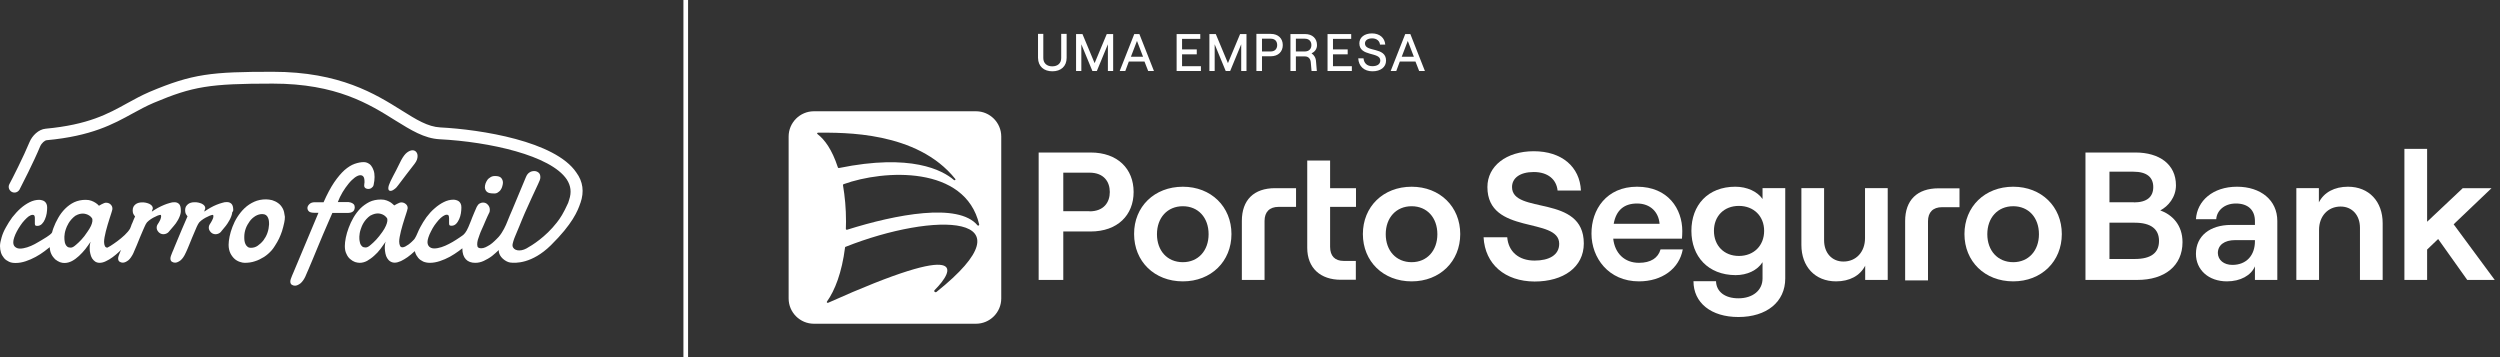 <svg width="266" height="38" viewBox="0 0 266 38" fill="none" xmlns="http://www.w3.org/2000/svg">
<rect x="0" y="0" width="266" height="38" fill="#333333" stroke="none"/>
<path d="M30.074 22.165C29.938 21.926 29.784 21.739 29.58 21.603C29.393 21.467 29.172 21.365 28.951 21.297C28.73 21.246 28.509 21.212 28.305 21.212C27.845 21.212 27.42 21.297 27.046 21.467C26.672 21.637 26.331 21.858 26.025 22.148C25.736 22.42 25.481 22.743 25.26 23.083C25.039 23.423 24.869 23.78 24.733 24.138C24.596 24.495 24.494 24.835 24.426 25.175C24.358 25.515 24.324 25.805 24.324 26.043C24.324 26.4 24.392 26.689 24.511 26.944C24.63 27.182 24.784 27.387 24.954 27.54C25.124 27.693 25.311 27.795 25.515 27.863C25.719 27.931 25.889 27.965 26.025 27.965C26.416 27.965 26.791 27.914 27.131 27.795C27.471 27.693 27.794 27.523 28.1 27.335C28.407 27.131 28.662 26.91 28.917 26.621C29.155 26.349 29.376 25.941 29.495 25.754C29.784 25.277 30.006 24.597 30.006 24.597C30.091 24.342 30.193 23.916 30.244 23.678C30.295 23.457 30.312 23.253 30.312 23.066C30.261 22.692 30.21 22.403 30.074 22.165ZM28.458 24.767C28.356 25.073 28.203 25.328 28.032 25.567C27.845 25.805 27.641 25.992 27.42 26.145C27.199 26.298 26.961 26.366 26.706 26.366C26.552 26.366 26.416 26.332 26.331 26.247C26.229 26.162 26.161 26.077 26.11 25.958C26.059 25.839 26.025 25.72 26.008 25.584C25.991 25.447 25.991 25.328 25.991 25.209C25.991 24.903 26.042 24.614 26.144 24.325C26.246 24.036 26.399 23.78 26.57 23.542C26.74 23.304 26.944 23.134 27.182 22.981C27.42 22.845 27.658 22.777 27.896 22.777C28.066 22.777 28.186 22.811 28.288 22.879C28.39 22.947 28.458 23.032 28.509 23.151C28.56 23.253 28.594 23.372 28.611 23.508C28.628 23.644 28.628 23.763 28.628 23.883C28.611 24.172 28.56 24.478 28.458 24.767Z" fill="white"/>
<path d="M24.817 22.334C24.817 22.028 24.749 21.807 24.63 21.688C24.494 21.569 24.375 21.501 24.137 21.501C23.984 21.501 23.814 21.518 23.627 21.586C23.44 21.637 23.235 21.705 23.031 21.79C22.827 21.875 22.606 21.977 22.402 22.096C22.181 22.215 21.977 22.352 21.773 22.488L21.756 22.505C21.756 22.505 21.739 22.505 21.739 22.488C21.739 22.471 21.739 22.453 21.756 22.419C21.773 22.386 21.773 22.352 21.79 22.317C21.807 22.283 21.807 22.249 21.824 22.215C21.841 22.181 21.841 22.164 21.841 22.147C21.841 22.045 21.807 21.96 21.739 21.875C21.671 21.79 21.586 21.739 21.466 21.671C21.364 21.62 21.228 21.586 21.092 21.552C20.956 21.518 20.82 21.518 20.684 21.518C20.548 21.518 20.429 21.535 20.31 21.569C20.191 21.603 20.089 21.654 20.004 21.722C19.919 21.79 19.851 21.875 19.782 21.977C19.732 22.079 19.698 22.198 19.698 22.352C19.698 22.505 19.715 22.641 19.765 22.743C19.817 22.845 19.885 22.93 19.953 23.015C19.732 23.542 19.527 24.001 19.357 24.393C19.187 24.784 19.051 25.141 18.915 25.447C18.779 25.753 18.677 26.026 18.575 26.264C18.541 26.349 18.507 26.434 18.473 26.519L18.32 26.876C18.269 27.012 18.218 27.131 18.184 27.233C18.15 27.335 18.133 27.42 18.133 27.506C18.133 27.659 18.184 27.778 18.286 27.846C18.388 27.914 18.507 27.948 18.626 27.948C18.711 27.948 18.813 27.931 18.915 27.88C19.017 27.829 19.119 27.778 19.221 27.693C19.323 27.608 19.408 27.506 19.493 27.386C19.544 27.318 19.68 27.097 19.782 26.859C19.919 26.587 20.021 26.298 20.106 26.111C20.208 25.838 20.327 25.566 20.446 25.277C20.565 25.005 20.684 24.733 20.786 24.478C20.888 24.223 20.99 24.001 21.075 23.848C21.143 23.712 21.245 23.593 21.398 23.474C21.552 23.355 21.705 23.253 21.858 23.168C22.028 23.083 22.181 23.015 22.317 22.947C22.47 22.896 22.572 22.862 22.623 22.862C22.657 22.862 22.691 22.879 22.691 22.913C22.708 22.947 22.708 22.964 22.708 22.998C22.708 23.117 22.674 23.253 22.589 23.406C22.521 23.559 22.419 23.712 22.3 23.899C22.3 23.899 22.028 24.325 22.453 24.733C22.827 25.073 23.304 24.886 23.474 24.699C23.559 24.597 23.865 24.24 24.035 24.018C24.205 23.797 24.664 23.134 24.715 22.573C24.817 22.471 24.817 22.402 24.817 22.334Z" fill="white"/>
<path d="M19.238 22.555C19.238 22.487 19.238 22.402 19.238 22.351C19.238 22.045 19.17 21.823 19.051 21.704C18.915 21.585 18.796 21.517 18.558 21.517C18.405 21.517 18.235 21.534 18.047 21.602C17.86 21.653 17.656 21.721 17.452 21.806C17.248 21.892 17.027 21.994 16.806 22.113C16.585 22.232 16.381 22.368 16.176 22.504L16.159 22.521C16.159 22.521 16.159 22.521 16.159 22.504C16.159 22.487 16.159 22.47 16.176 22.436C16.193 22.402 16.193 22.368 16.21 22.334C16.227 22.3 16.227 22.266 16.244 22.232C16.262 22.198 16.262 22.181 16.262 22.164C16.262 22.062 16.227 21.977 16.159 21.892C16.091 21.806 16.006 21.756 15.887 21.688C15.785 21.636 15.649 21.602 15.513 21.568C15.377 21.534 15.241 21.534 15.105 21.534C14.969 21.534 14.85 21.551 14.731 21.585C14.611 21.619 14.509 21.67 14.424 21.738C14.339 21.806 14.254 21.892 14.203 21.994C14.152 22.096 14.118 22.215 14.118 22.368C14.118 22.521 14.135 22.657 14.186 22.759C14.237 22.861 14.305 22.946 14.373 23.031C14.288 23.218 14.186 23.439 14.084 23.712C14.016 23.848 13.965 23.967 13.948 24.052C13.914 24.137 13.88 24.222 13.846 24.307C13.353 25.209 11.499 26.348 11.431 26.348C11.312 26.348 11.21 26.297 11.159 26.178C11.107 26.059 11.073 25.923 11.073 25.736C11.073 25.6 11.091 25.43 11.124 25.242C11.159 25.055 11.21 24.834 11.261 24.613C11.312 24.392 11.38 24.171 11.448 23.933C11.516 23.712 11.584 23.474 11.652 23.269C11.72 23.048 11.788 22.861 11.839 22.691C11.89 22.521 11.941 22.368 11.958 22.266C11.958 22.249 11.958 22.215 11.958 22.164C11.958 22.011 11.89 21.875 11.771 21.756C11.652 21.636 11.482 21.568 11.278 21.568C11.21 21.568 11.142 21.585 11.056 21.619C10.971 21.653 10.886 21.688 10.801 21.738C10.699 21.79 10.614 21.84 10.529 21.892C10.427 21.773 10.308 21.67 10.172 21.585C10.053 21.5 9.9 21.432 9.73 21.364C9.56 21.296 9.355 21.262 9.117 21.262C8.675 21.262 8.267 21.347 7.893 21.517C7.535 21.688 7.212 21.926 6.923 22.215C6.634 22.504 6.396 22.827 6.192 23.184C5.987 23.541 5.817 23.899 5.681 24.273C5.63 24.426 5.579 24.562 5.545 24.715C5.545 24.732 5.528 24.732 5.528 24.749C5.426 24.97 4.525 25.498 4.457 25.532C4.355 25.583 3.81 25.923 3.691 25.974C3.436 26.11 3.164 26.229 2.892 26.314C2.62 26.399 2.364 26.45 2.126 26.45C1.905 26.45 1.735 26.382 1.599 26.263C1.463 26.144 1.412 25.974 1.412 25.77C1.412 25.634 1.446 25.447 1.514 25.259C1.582 25.055 1.667 24.851 1.786 24.63C1.905 24.409 2.024 24.205 2.177 23.984C2.313 23.78 2.466 23.576 2.62 23.422C2.773 23.252 2.926 23.116 3.062 23.014C3.215 22.912 3.351 22.861 3.47 22.861C3.572 22.861 3.64 22.895 3.674 22.98C3.708 23.048 3.708 23.15 3.708 23.252C3.708 23.354 3.708 23.456 3.708 23.558C3.708 23.661 3.708 23.746 3.708 23.797C3.708 23.882 3.725 23.95 3.759 23.984C3.793 24.018 3.861 24.035 3.963 24.035C4.15 24.035 4.321 23.967 4.457 23.831C4.593 23.695 4.695 23.541 4.78 23.337C4.865 23.133 4.933 22.929 4.967 22.708C5.001 22.487 5.018 22.283 5.018 22.096C5.018 21.943 5.001 21.823 4.95 21.704C4.899 21.602 4.848 21.517 4.763 21.449C4.695 21.381 4.593 21.347 4.491 21.313C4.389 21.279 4.269 21.262 4.167 21.262C3.827 21.262 3.487 21.347 3.147 21.517C2.807 21.688 2.483 21.909 2.177 22.181C1.871 22.453 1.582 22.776 1.31 23.116C1.055 23.474 0.816 23.831 0.629 24.188C0.425 24.545 0.272 24.902 0.17 25.259C0.068 25.6 0 25.923 0 26.178C0 26.416 0.034 26.654 0.102 26.875C0.17 27.097 0.289 27.284 0.425 27.454C0.561 27.624 0.748 27.743 0.953 27.845C1.157 27.947 1.395 27.981 1.667 27.981C2.024 27.981 2.381 27.913 2.739 27.794C3.096 27.675 3.453 27.522 3.793 27.335C4.133 27.148 4.457 26.944 4.746 26.722C4.95 26.569 5.12 26.433 5.29 26.297C5.307 26.586 5.358 26.824 5.46 27.029C5.562 27.25 5.715 27.437 5.868 27.59C6.039 27.726 6.209 27.828 6.379 27.896C6.566 27.964 6.719 27.981 6.855 27.981C7.127 27.981 7.382 27.913 7.654 27.777C7.91 27.641 8.165 27.454 8.403 27.233C8.641 27.012 8.862 26.773 9.083 26.501C9.287 26.229 9.475 25.974 9.645 25.719C9.611 25.821 9.577 25.94 9.56 26.059C9.543 26.178 9.543 26.297 9.543 26.433C9.543 26.62 9.56 26.807 9.611 26.995C9.645 27.182 9.713 27.335 9.798 27.488C9.883 27.624 10.002 27.743 10.121 27.828C10.257 27.913 10.41 27.964 10.597 27.964C10.801 27.964 11.022 27.913 11.261 27.794C11.499 27.692 11.737 27.539 11.975 27.369C12.213 27.199 12.451 26.994 12.672 26.79C12.74 26.722 12.809 26.654 12.877 26.586L12.757 26.875C12.706 27.012 12.655 27.131 12.621 27.233C12.587 27.335 12.57 27.42 12.57 27.488V27.505C12.57 27.658 12.621 27.777 12.723 27.845C12.825 27.913 12.944 27.947 13.064 27.947C13.149 27.947 13.251 27.93 13.353 27.879C13.455 27.828 13.557 27.777 13.659 27.692C13.761 27.607 13.846 27.505 13.931 27.386C13.999 27.301 14.186 26.995 14.288 26.705C14.373 26.501 14.475 26.263 14.56 26.076C14.68 25.804 14.765 25.566 14.884 25.276C15.003 25.004 15.122 24.732 15.224 24.477C15.343 24.222 15.428 24.001 15.513 23.848C15.581 23.712 15.683 23.593 15.836 23.474C15.989 23.354 16.142 23.252 16.296 23.167C16.466 23.082 16.619 23.014 16.755 22.946C16.891 22.895 17.01 22.861 17.061 22.861C17.095 22.861 17.129 22.878 17.129 22.912C17.146 22.946 17.146 22.963 17.146 22.997C17.146 23.116 17.112 23.252 17.044 23.405C16.976 23.558 16.874 23.712 16.755 23.899C16.755 23.899 16.483 24.324 16.908 24.732C17.282 25.072 17.758 24.885 17.928 24.698C18.014 24.596 18.32 24.239 18.507 24.018C18.745 23.763 19.187 23.099 19.238 22.555ZM9.679 24.035C9.509 24.426 9.049 25.004 8.964 25.14C8.556 25.668 8.08 26.059 7.927 26.178C7.774 26.297 7.637 26.348 7.518 26.348C7.365 26.348 7.246 26.314 7.161 26.246C7.076 26.178 7.008 26.093 6.957 25.974C6.906 25.872 6.889 25.753 6.872 25.617C6.855 25.481 6.787 25.004 7.008 24.375C7.11 24.086 7.348 23.456 8.029 22.946C8.029 22.946 8.029 22.946 8.046 22.946C8.301 22.793 8.556 22.725 8.828 22.725C8.913 22.725 9.032 22.742 9.151 22.776C9.27 22.81 9.389 22.861 9.492 22.929C9.594 22.997 9.696 23.082 9.764 23.184C9.9 23.337 9.832 23.695 9.679 24.035Z" fill="white"/>
<path d="M41.555 20.31C41.385 20.31 41.317 20.208 41.317 20.021C41.317 19.851 41.402 19.596 41.555 19.273C41.742 18.898 41.929 18.524 42.134 18.15C42.321 17.776 42.508 17.401 42.695 17.027C42.899 16.653 43.103 16.381 43.307 16.228C43.511 16.075 43.716 15.99 43.886 15.99C44.039 15.99 44.175 16.041 44.277 16.16C44.379 16.279 44.43 16.415 44.43 16.602C44.43 16.721 44.413 16.857 44.362 16.993C44.311 17.129 44.226 17.282 44.107 17.435C43.818 17.81 43.529 18.184 43.239 18.558C42.95 18.932 42.661 19.306 42.389 19.681C42.253 19.885 42.1 20.038 41.947 20.14C41.794 20.259 41.657 20.31 41.555 20.31ZM52.969 20.48C53.088 20.395 53.207 20.31 53.275 20.191C53.36 20.072 53.411 19.953 53.445 19.817C53.479 19.681 53.513 19.562 53.513 19.443C53.513 19.238 53.445 19.068 53.326 18.932C53.207 18.796 52.986 18.728 52.68 18.728C52.493 18.728 52.34 18.762 52.203 18.847C52.068 18.932 51.948 19.017 51.863 19.136C51.778 19.256 51.71 19.392 51.659 19.528C51.608 19.681 51.591 19.817 51.591 19.953C51.608 20.14 51.676 20.293 51.812 20.412C51.948 20.531 52.169 20.582 52.51 20.582C52.697 20.599 52.85 20.565 52.969 20.48ZM61.763 21.586C61.763 21.603 61.763 21.603 61.746 21.62C61.474 22.436 60.913 23.831 58.616 26.093C56.609 28.067 54.823 28.016 54.262 27.93C53.819 27.863 53.071 27.335 53.071 26.689C53.071 26.655 53.071 26.638 53.071 26.604C52.833 26.825 52.595 27.046 52.357 27.233C52.068 27.454 51.761 27.624 51.472 27.76C51.183 27.896 50.877 27.965 50.571 27.965C50.145 27.965 49.805 27.846 49.567 27.59C49.329 27.335 49.193 26.961 49.193 26.434V26.417C49.074 26.519 48.955 26.604 48.819 26.706C48.512 26.927 48.206 27.131 47.866 27.318C47.526 27.505 47.169 27.658 46.811 27.777C46.454 27.896 46.08 27.965 45.74 27.965C45.468 27.965 45.23 27.913 45.025 27.828C44.821 27.726 44.634 27.607 44.498 27.437C44.362 27.267 44.243 27.08 44.175 26.859C44.158 26.808 44.158 26.757 44.141 26.723C44.124 26.74 44.107 26.757 44.073 26.774C43.852 26.978 43.614 27.182 43.375 27.352C43.137 27.522 42.899 27.658 42.661 27.777C42.423 27.88 42.202 27.948 41.998 27.948C41.81 27.948 41.657 27.896 41.521 27.811C41.385 27.726 41.283 27.607 41.198 27.471C41.113 27.335 41.045 27.165 41.011 26.978C40.977 26.791 40.943 26.604 40.943 26.417C40.943 26.298 40.943 26.162 40.96 26.042C40.977 25.923 40.994 25.804 41.045 25.702C40.875 25.957 40.688 26.212 40.484 26.485C40.28 26.757 40.058 26.995 39.803 27.216C39.565 27.437 39.31 27.607 39.055 27.76C38.8 27.896 38.528 27.965 38.255 27.965C38.119 27.965 37.966 27.93 37.779 27.88C37.592 27.811 37.422 27.709 37.269 27.573C37.099 27.437 36.963 27.25 36.861 27.012C36.742 26.791 36.691 26.502 36.691 26.178C36.691 25.94 36.724 25.634 36.792 25.294C36.861 24.954 36.963 24.597 37.099 24.239C37.235 23.865 37.405 23.508 37.609 23.151C37.813 22.794 38.068 22.47 38.34 22.181C38.63 21.892 38.953 21.671 39.31 21.484C39.667 21.314 40.075 21.229 40.535 21.229C40.773 21.229 40.977 21.263 41.147 21.331C41.317 21.399 41.47 21.467 41.589 21.552C41.725 21.654 41.844 21.756 41.947 21.858C42.032 21.807 42.134 21.756 42.219 21.705C42.304 21.671 42.389 21.62 42.474 21.586C42.559 21.552 42.644 21.535 42.695 21.535C42.899 21.535 43.052 21.603 43.188 21.722C43.324 21.841 43.375 21.977 43.375 22.13C43.375 22.181 43.375 22.198 43.358 22.232C43.341 22.351 43.29 22.487 43.239 22.657C43.188 22.828 43.12 23.015 43.052 23.236C42.984 23.44 42.916 23.661 42.848 23.899C42.78 24.137 42.712 24.358 42.661 24.58C42.61 24.801 42.559 25.005 42.525 25.209C42.491 25.396 42.474 25.566 42.474 25.702C42.474 25.889 42.508 26.025 42.559 26.145C42.61 26.264 42.695 26.315 42.831 26.315C42.916 26.315 43.001 26.281 43.12 26.23C43.222 26.178 43.341 26.093 43.477 26.008C43.58 25.923 43.699 25.838 43.801 25.736C43.818 25.719 43.818 25.719 43.835 25.702C43.886 25.651 43.92 25.617 43.954 25.583C43.971 25.566 43.988 25.549 44.005 25.532C44.056 25.481 44.09 25.447 44.141 25.362C44.328 25.09 44.481 24.597 44.719 24.171C44.906 23.814 45.127 23.457 45.383 23.1C45.655 22.742 45.927 22.436 46.25 22.164C46.556 21.892 46.879 21.671 47.22 21.501C47.56 21.331 47.9 21.246 48.24 21.246C48.359 21.246 48.461 21.263 48.563 21.297C48.666 21.331 48.751 21.365 48.836 21.433C48.921 21.501 48.972 21.586 49.023 21.688C49.074 21.79 49.091 21.926 49.091 22.079C49.091 22.266 49.074 22.47 49.04 22.692C49.006 22.913 48.938 23.134 48.853 23.321C48.767 23.508 48.666 23.678 48.529 23.814C48.393 23.95 48.24 24.018 48.036 24.018C47.934 24.018 47.866 24.001 47.832 23.967C47.798 23.933 47.781 23.865 47.781 23.78C47.781 23.729 47.781 23.644 47.781 23.542C47.781 23.44 47.781 23.338 47.781 23.236C47.781 23.134 47.764 23.032 47.747 22.964C47.713 22.896 47.645 22.845 47.543 22.845C47.424 22.845 47.288 22.896 47.135 22.998C46.981 23.1 46.828 23.236 46.675 23.406C46.522 23.576 46.386 23.763 46.233 23.967C46.097 24.171 45.961 24.392 45.859 24.614C45.74 24.835 45.655 25.039 45.587 25.243C45.519 25.447 45.485 25.617 45.485 25.753C45.485 25.957 45.553 26.128 45.672 26.247C45.808 26.366 45.978 26.434 46.199 26.434C46.437 26.434 46.692 26.383 46.965 26.298C47.237 26.212 47.509 26.093 47.764 25.957C48.036 25.821 48.291 25.668 48.529 25.515C48.785 25.362 49.006 25.192 49.21 25.056C49.363 24.954 49.601 24.716 49.839 24.154C49.941 23.916 50.026 23.712 50.111 23.491C50.145 23.406 50.179 23.287 50.247 23.134C50.315 22.981 50.383 22.811 50.452 22.64C50.537 22.436 50.622 22.232 50.724 22.011C50.809 21.841 50.911 21.722 51.03 21.654C51.149 21.586 51.268 21.552 51.387 21.552C51.591 21.552 51.761 21.62 51.897 21.773C52.05 21.926 52.118 22.113 52.118 22.334C52.118 22.385 52.102 22.436 52.102 22.487C52.102 22.538 52.084 22.589 52.05 22.64C51.982 22.794 51.914 22.93 51.863 23.032C51.812 23.134 51.778 23.236 51.727 23.338C51.693 23.423 51.642 23.525 51.608 23.61C51.574 23.695 51.523 23.814 51.472 23.933C51.404 24.086 51.336 24.239 51.251 24.427C51.166 24.597 51.098 24.784 51.03 24.971C50.962 25.158 50.894 25.345 50.843 25.515C50.792 25.702 50.775 25.855 50.775 26.008C50.775 26.162 50.809 26.281 50.877 26.332C50.945 26.383 51.047 26.417 51.183 26.417C51.336 26.417 51.489 26.383 51.642 26.315C51.795 26.247 51.965 26.145 52.136 26.042C52.306 25.923 52.459 25.804 52.612 25.651C52.765 25.498 52.918 25.362 53.054 25.209C53.496 24.716 53.837 23.95 53.973 23.593C54.16 23.134 54.33 22.709 54.5 22.334L55.963 18.83C56.065 18.592 56.184 18.439 56.354 18.337C56.507 18.235 56.677 18.201 56.847 18.201C57.017 18.201 57.153 18.252 57.289 18.354C57.426 18.456 57.494 18.626 57.494 18.847C57.494 18.949 57.477 19.068 57.426 19.187C57.374 19.306 57.324 19.443 57.255 19.579C57.119 19.868 56.031 22.198 55.844 22.657C55.639 23.151 55.435 23.61 55.265 24.052C55.078 24.494 54.925 24.869 54.789 25.192C54.738 25.328 54.67 25.481 54.619 25.668C54.568 25.855 54.517 26.008 54.534 26.162C54.619 26.672 55.333 26.808 56.014 26.434C56.626 26.093 58.038 25.226 59.246 23.678C59.62 23.202 59.943 22.709 60.453 21.586C60.487 21.501 60.521 21.382 60.555 21.263C60.828 20.463 60.742 19.766 60.3 19.085C58.582 16.534 52.084 15.088 46.777 14.816C45.144 14.731 43.733 13.846 42.083 12.826C39.293 11.074 35.806 8.896 29.019 8.896C22.3 8.896 20.531 9.186 16.364 10.938C15.564 11.278 14.85 11.669 14.101 12.077C12.06 13.2 9.747 14.476 4.967 14.918C4.763 14.935 4.423 15.224 4.27 15.581C3.589 17.231 2.279 19.783 2.075 20.174C1.905 20.463 1.548 20.582 1.242 20.412C0.953 20.242 0.834 19.885 1.004 19.579C1.259 19.119 2.518 16.636 3.147 15.105C3.419 14.459 4.082 13.761 4.865 13.693C9.407 13.268 11.499 12.111 13.523 10.989C14.305 10.563 15.037 10.155 15.904 9.781C20.497 7.842 22.504 7.638 29.036 7.638C36.18 7.638 39.973 10.019 42.746 11.754C44.294 12.724 45.519 13.489 46.845 13.557C51.166 13.778 59.075 15.02 61.321 18.354C62.035 19.323 62.171 20.412 61.763 21.586ZM41.147 23.168C41.062 23.066 40.977 22.981 40.875 22.913C40.773 22.845 40.654 22.794 40.535 22.759C40.416 22.726 40.297 22.709 40.212 22.709C39.939 22.709 39.684 22.794 39.429 22.93C39.429 22.93 39.429 22.93 39.412 22.93C38.715 23.423 38.493 24.069 38.392 24.358C38.17 24.988 38.238 25.481 38.255 25.6C38.272 25.719 38.306 25.838 38.34 25.957C38.392 26.059 38.459 26.162 38.545 26.23C38.63 26.298 38.749 26.332 38.902 26.332C39.021 26.332 39.157 26.281 39.31 26.162C39.463 26.042 39.939 25.651 40.348 25.124C40.45 25.005 40.909 24.41 41.062 24.018C41.215 23.678 41.283 23.321 41.147 23.168ZM37.405 22.589C37.49 22.555 37.558 22.504 37.609 22.453C37.66 22.402 37.694 22.334 37.711 22.266C37.728 22.198 37.745 22.13 37.745 22.062C37.745 21.926 37.711 21.824 37.66 21.756C37.592 21.688 37.49 21.62 37.456 21.603C37.371 21.552 37.218 21.518 37.082 21.501C36.946 21.501 36.708 21.501 36.571 21.501H35.942C36.078 21.144 36.248 20.786 36.452 20.446C36.657 20.106 36.878 19.8 37.099 19.528C37.32 19.256 37.541 19.051 37.762 18.881C37.983 18.728 38.17 18.643 38.34 18.643C38.477 18.643 38.596 18.694 38.664 18.796C38.749 18.898 38.783 19.085 38.783 19.34C38.783 19.409 38.783 19.477 38.766 19.528C38.766 19.596 38.749 19.664 38.749 19.749C38.749 19.868 38.8 19.953 38.885 20.021C38.97 20.072 39.072 20.106 39.174 20.106C39.225 20.106 39.259 20.106 39.327 20.089C39.378 20.072 39.446 20.055 39.497 20.021C39.548 19.987 39.599 19.936 39.65 19.885C39.701 19.834 39.735 19.766 39.752 19.681C39.82 19.375 39.854 19.085 39.854 18.83C39.854 18.558 39.82 18.32 39.752 18.133C39.684 17.929 39.599 17.776 39.497 17.64C39.395 17.503 39.276 17.418 39.14 17.35C39.004 17.282 38.868 17.248 38.715 17.248C38.392 17.248 38.068 17.316 37.728 17.435C37.388 17.555 37.031 17.776 36.657 18.099C36.299 18.422 35.925 18.864 35.551 19.409C35.177 19.97 34.802 20.667 34.428 21.518H33.493C33.237 21.518 33.05 21.586 32.914 21.722C32.778 21.858 32.71 21.994 32.71 22.13C32.71 22.266 32.761 22.385 32.863 22.487C32.965 22.589 33.169 22.64 33.459 22.64H33.884L31.23 28.968L31.077 29.325C31.026 29.461 30.975 29.581 30.941 29.683C30.907 29.785 30.89 29.87 30.89 29.955C30.89 30.108 30.941 30.227 31.043 30.295C31.145 30.363 31.264 30.397 31.383 30.397C31.468 30.397 31.57 30.38 31.673 30.329C31.775 30.278 31.877 30.227 31.979 30.142C32.081 30.057 32.166 29.955 32.251 29.836C32.336 29.717 32.404 29.598 32.472 29.461C32.523 29.325 32.608 29.155 32.693 28.951C32.727 28.866 32.761 28.781 32.812 28.679C32.948 28.356 33.101 27.999 33.272 27.59C33.442 27.182 33.612 26.757 33.799 26.315C33.986 25.872 34.173 25.413 34.36 24.971C34.547 24.529 34.734 24.103 34.904 23.712C35.075 23.304 35.228 22.964 35.364 22.657C35.602 22.657 36.758 22.657 37.031 22.657C37.201 22.657 37.303 22.623 37.405 22.589Z" fill="white"/>
<path d="M73.211 0H72.717V38H73.211V0Z" fill="white"/>
<path d="M255.829 29.785V15.836H258.245V23.593L262.038 20.021H265.1L261.068 23.865L265.44 29.785H262.514L259.418 25.43L258.245 26.553V29.785H255.829Z" fill="white"/>
<path d="M202.707 23.524C202.707 21.296 203.983 20.037 206.262 20.037H208.49V22.044H206.636C205.667 22.044 205.139 22.589 205.139 23.541V29.835H202.707V23.524Z" fill="white"/>
<path d="M149.143 6.038L149.789 4.354L150.436 6.038H149.143ZM150.997 7.552H151.609L150.061 3.623H149.517L147.969 7.552H148.565L148.939 6.548H150.606L150.997 7.552ZM146.03 7.586C146.881 7.586 147.476 7.161 147.476 6.446C147.476 4.949 145.231 5.579 145.231 4.626C145.231 4.303 145.52 4.082 145.996 4.082C146.472 4.082 146.796 4.354 146.83 4.745H147.391C147.34 4.031 146.796 3.555 145.979 3.555C145.18 3.555 144.635 3.98 144.635 4.609C144.635 6.055 146.864 5.494 146.864 6.429C146.864 6.855 146.506 7.042 146.013 7.042C145.452 7.042 145.129 6.719 145.078 6.208H144.516C144.567 7.059 145.146 7.586 146.03 7.586ZM141.25 7.552H143.836V7.042H141.829V5.783H143.394V5.256H141.829V4.133H143.768V3.623H141.25V7.552V7.552ZM137.882 4.116H138.818C139.328 4.116 139.532 4.439 139.532 4.796C139.532 5.154 139.328 5.477 138.818 5.477H137.882V4.116ZM139.549 5.681C139.889 5.511 140.128 5.222 140.128 4.796C140.128 4.099 139.651 3.623 138.852 3.623H137.304V7.552H137.882V6.004H138.869C139.209 6.004 139.43 6.259 139.464 6.599L139.549 7.552H140.111L140.026 6.548C140.009 6.157 139.821 5.851 139.549 5.681ZM134.276 5.477V4.116H135.195C135.705 4.116 135.892 4.439 135.892 4.796C135.892 5.154 135.688 5.477 135.195 5.477H134.276ZM133.698 7.552H134.276V5.987H135.212C136.011 5.987 136.488 5.494 136.488 4.796C136.488 4.099 136.011 3.606 135.212 3.606H133.681V7.552H133.698ZM128.68 7.552H129.241V4.711L130.415 7.552H130.891L132.065 4.711V7.552H132.626V3.623H131.946L130.653 6.719L129.36 3.623H128.68V7.552V7.552ZM125.193 7.552H127.778V7.042H125.771V5.783H127.336V5.256H125.771V4.133H127.71V3.623H125.193V7.552V7.552ZM120.328 6.038L120.974 4.354L121.621 6.038H120.328ZM122.165 7.552H122.778L121.23 3.623H120.685L119.137 7.552H119.733L120.107 6.548H121.774L122.165 7.552ZM114.494 7.552H115.055V4.711L116.229 7.552H116.705L117.879 4.711V7.552H118.44V3.623H117.76L116.467 6.719L115.174 3.623H114.494V7.552V7.552ZM111.976 7.586C112.878 7.586 113.49 7.059 113.49 6.157V3.606H112.912V6.174C112.912 6.736 112.538 7.059 111.959 7.059C111.398 7.059 111.007 6.736 111.007 6.174V3.606H110.445V6.157C110.462 7.076 111.075 7.586 111.976 7.586Z" fill="white"/>
<path d="M103.846 11.839H86.597C85.118 11.839 83.91 13.047 83.91 14.526V31.758C83.91 33.237 85.118 34.445 86.597 34.445H103.846C105.325 34.445 106.533 33.237 106.533 31.758V14.526C106.533 13.047 105.325 11.839 103.846 11.839ZM86.989 14.271C86.904 14.22 86.938 14.118 87.04 14.118C89.659 14.118 97.569 13.931 101.651 19.051C101.702 19.136 101.583 19.221 101.498 19.153C100.273 18.099 96.939 16.312 89.268 17.877C89.217 17.894 89.166 17.86 89.149 17.809C88.52 15.887 87.737 14.85 86.989 14.271ZM99.644 31.06C99.508 31.162 99.321 30.992 99.44 30.873C101.532 28.764 103.25 25.43 88.111 32.217C88.026 32.251 87.924 32.166 87.992 32.081C88.826 30.907 89.574 29.019 89.914 26.331C89.914 26.297 89.931 26.263 89.965 26.263C99.44 22.504 110.173 22.64 99.644 31.06ZM103.999 23.967C101.974 21.535 95.324 22.81 90.135 24.443C90.067 24.46 89.999 24.426 89.999 24.358C89.999 24.103 90.016 23.848 90.016 23.576C90.016 22.147 89.897 20.922 89.693 19.697C89.693 19.646 89.71 19.612 89.761 19.595C94.048 18.047 102.706 17.571 104.186 23.882C104.203 24.001 104.05 24.052 103.999 23.967Z" fill="white"/>
<path d="M150.198 27.896C151.831 27.896 152.936 26.672 152.936 24.92C152.936 23.151 151.831 21.943 150.198 21.943C148.548 21.943 147.442 23.168 147.442 24.92C147.442 26.672 148.548 27.896 150.198 27.896ZM150.198 19.868C153.208 19.868 155.369 21.994 155.369 24.903C155.369 27.811 153.208 29.938 150.198 29.938C147.17 29.938 145.01 27.811 145.01 24.903C145.01 21.994 147.17 19.868 150.198 19.868ZM139.107 17.078H141.523V20.021H144.278V22.011H141.523V26.263C141.523 27.25 142.05 27.76 142.951 27.76H144.261V29.767H142.662C140.502 29.767 139.09 28.526 139.09 26.365V17.078H139.107ZM132.133 23.508C132.133 21.279 133.409 20.021 135.671 20.021H137.899V22.011H136.045C135.076 22.011 134.548 22.555 134.548 23.508V29.784H132.133V23.508ZM125.856 27.896C127.489 27.896 128.595 26.672 128.595 24.92C128.595 23.151 127.489 21.943 125.856 21.943C124.206 21.943 123.101 23.168 123.101 24.92C123.101 26.672 124.189 27.896 125.856 27.896ZM125.856 19.868C128.867 19.868 131.027 21.994 131.027 24.903C131.027 27.811 128.867 29.938 125.856 29.938C122.829 29.938 120.668 27.811 120.668 24.903C120.651 21.994 122.829 19.868 125.856 19.868ZM115.923 22.487C117.453 22.487 118.083 21.518 118.083 20.429C118.083 19.34 117.453 18.371 115.923 18.371H113.133V22.47H115.923V22.487ZM110.513 16.227H116.042C118.916 16.227 120.617 17.962 120.617 20.429C120.617 22.895 118.899 24.63 116.042 24.63H113.133V29.784H110.513V16.227Z" fill="white"/>
<path d="M157.852 25.243H160.37C160.489 26.756 161.577 27.726 163.278 27.726C164.809 27.726 165.898 27.148 165.898 25.94C165.898 23.031 158.26 25.055 158.26 19.901C158.26 17.673 160.267 16.091 163.193 16.091C166.17 16.091 168.092 17.741 168.211 20.276H165.728C165.609 19.102 164.707 18.303 163.193 18.303C161.696 18.303 160.88 18.966 160.88 19.901C160.88 22.861 168.517 20.616 168.517 25.906C168.517 28.424 166.357 29.954 163.278 29.954C160.131 29.937 158.005 28.117 157.852 25.243Z" fill="white"/>
<path d="M176.58 23.814C176.478 22.572 175.611 21.653 174.182 21.653C172.821 21.653 171.953 22.351 171.698 23.814H176.58ZM174.182 19.867C177.499 19.867 178.996 22.249 178.996 24.579C178.996 24.902 178.979 25.191 178.961 25.395H171.647C171.817 26.96 172.855 27.964 174.386 27.964C175.628 27.964 176.427 27.454 176.682 26.535H179.047C178.672 28.61 176.818 29.937 174.386 29.937C171.137 29.937 169.334 27.42 169.334 24.868C169.317 22.3 170.933 19.867 174.182 19.867Z" fill="white"/>
<path d="M185.017 27.233C186.616 27.233 187.704 26.127 187.704 24.562C187.704 22.997 186.599 21.908 185.017 21.908C183.435 21.908 182.363 22.997 182.363 24.562C182.363 26.127 183.435 27.233 185.017 27.233ZM179.965 24.562C179.965 21.823 181.717 19.867 184.643 19.867C185.884 19.867 186.99 20.378 187.534 21.177V20.02H189.95V29.631C189.95 32.131 187.96 33.73 184.966 33.73C182.057 33.73 180.186 32.216 180.186 29.92H182.584C182.618 31.043 183.537 31.74 184.966 31.74C186.497 31.74 187.534 30.89 187.534 29.631V27.896C186.99 28.763 185.901 29.274 184.66 29.274C181.734 29.257 179.965 27.284 179.965 24.562Z" fill="white"/>
<path d="M200.87 29.784H198.455V28.27C197.91 29.342 196.788 29.937 195.359 29.937C193.114 29.937 191.668 28.355 191.668 26.059V20.02H194.083V25.566C194.083 26.91 194.917 27.828 196.141 27.828C197.502 27.828 198.438 26.791 198.438 25.345V20.02H200.853V29.784H200.87Z" fill="white"/>
<path d="M214.206 27.896C215.839 27.896 216.944 26.671 216.944 24.919C216.944 23.15 215.839 21.942 214.206 21.942C212.556 21.942 211.45 23.167 211.45 24.919C211.45 26.671 212.556 27.896 214.206 27.896ZM209.018 24.902C209.018 21.993 211.178 19.867 214.206 19.867C217.217 19.867 219.377 21.993 219.377 24.902C219.377 27.811 217.217 29.937 214.206 29.937C211.178 29.937 209.018 27.811 209.018 24.902Z" fill="white"/>
<path d="M227.133 27.556C228.885 27.556 229.719 26.893 229.719 25.634C229.719 24.392 228.885 23.695 227.133 23.695H224.446V27.556H227.133ZM227.048 21.535C228.426 21.535 229.107 20.956 229.107 19.902C229.107 18.864 228.426 18.269 226.997 18.269H224.446V21.518H227.048V21.535ZM221.894 16.227H227.218C229.736 16.227 231.522 17.469 231.522 19.715C231.522 20.99 230.688 21.96 229.855 22.385C231.148 22.861 232.219 23.95 232.219 25.77C232.219 28.288 230.314 29.784 227.423 29.784H221.894V16.227Z" fill="white"/>
<path d="M237.526 28.185C239.04 28.185 239.925 27.147 239.925 25.668V25.549H237.816C236.676 25.549 235.979 26.076 235.979 26.926C235.996 27.675 236.625 28.185 237.526 28.185ZM237.901 21.653C236.625 21.653 235.859 22.453 235.808 23.32H233.648C233.767 21.381 235.434 19.867 238.02 19.867C240.537 19.867 242.306 21.296 242.306 23.507V29.784H239.925V28.338C239.517 29.308 238.377 29.937 236.948 29.937C234.975 29.937 233.648 28.695 233.648 27.011C233.648 25.106 235.145 23.933 237.373 23.933H239.925V23.524C239.925 22.334 239.176 21.653 237.901 21.653Z" fill="white"/>
<path d="M244.313 20.02H246.729V21.534C247.273 20.462 248.396 19.867 249.825 19.867C252.07 19.867 253.516 21.449 253.516 23.745V29.784H251.1V24.239C251.1 22.895 250.267 21.976 249.042 21.976C247.681 21.976 246.746 23.014 246.746 24.46V29.784H244.331V20.02H244.313Z" fill="white"/>
</svg>
